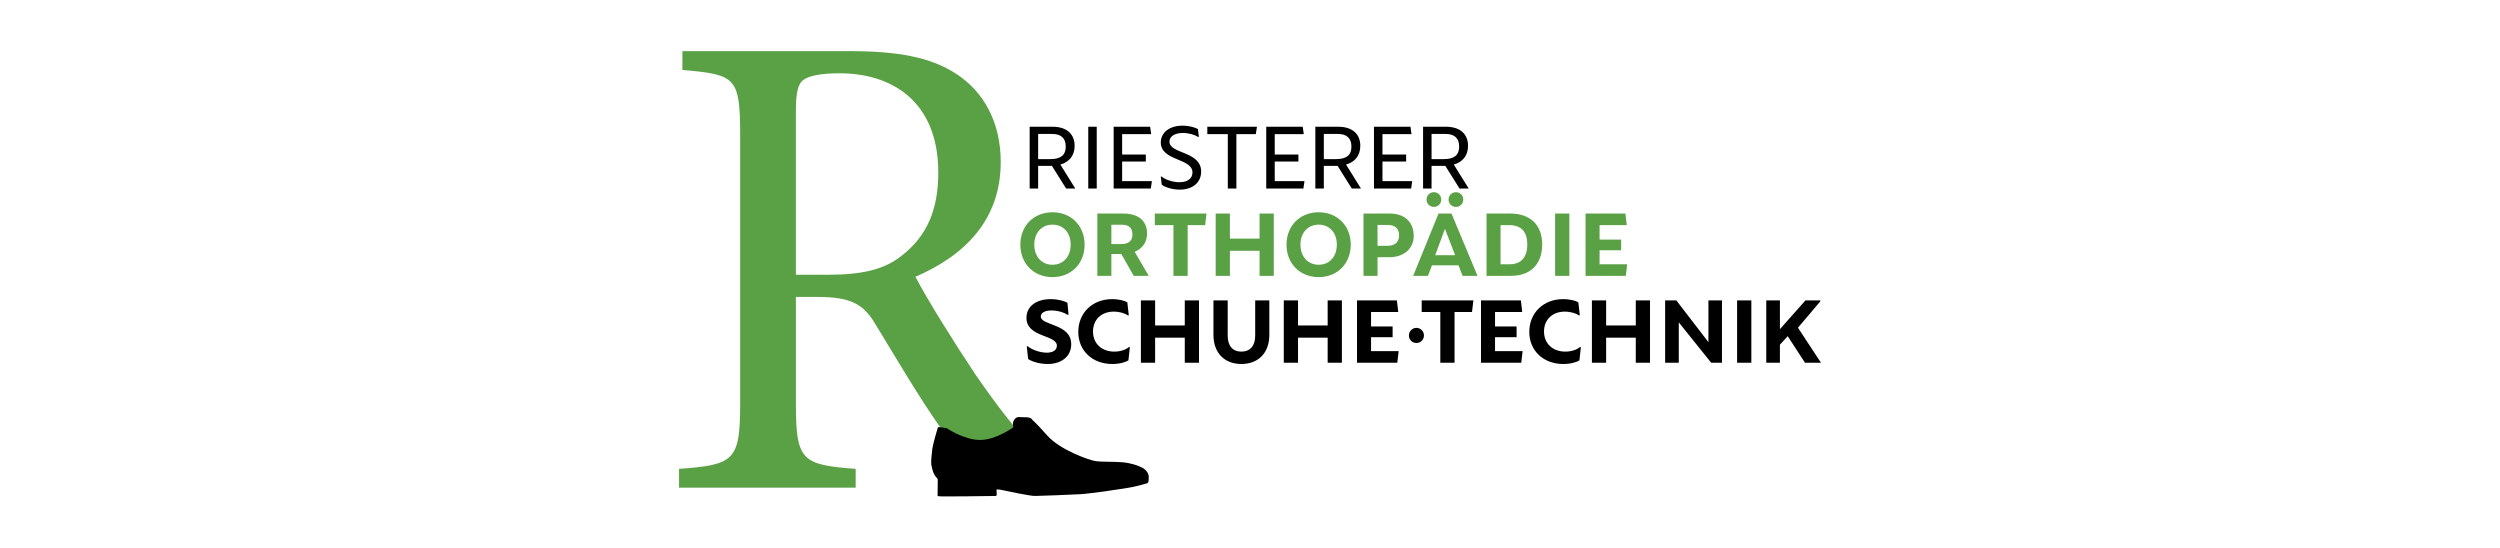<?xml version="1.0" encoding="UTF-8"?><svg id="Ebene_1" xmlns="http://www.w3.org/2000/svg" viewBox="0 0 347 76"><defs><style>.cls-1{fill:#5aa146;}</style></defs><path class="cls-1" d="M110.47,38.137V15.206c0-2.517.373-3.635,1.026-4.102.746-.559,2.33-.932,5.034-.932,7.084,0,13.702,3.728,13.702,13.795,0,5.033-1.491,8.763-5.127,11.559-2.33,1.864-5.407,2.609-10.16,2.609h-4.475ZM149.621,66.009c-2.051-.56-4.195-1.584-6.712-4.381-2.237-2.424-4.195-4.847-7.55-9.695-2.797-4.195-6.712-10.44-8.296-13.516,6.898-2.983,11.839-7.924,11.839-15.94,0-5.593-2.424-9.788-6.153-12.211-3.542-2.331-8.11-3.17-14.914-3.17h-23.118v2.61c7.271.653,8.016.932,8.016,8.856v37.473c0,7.923-.839,8.483-8.483,9.042v2.609h24.516v-2.609c-7.458-.56-8.296-1.119-8.296-9.042v-14.821h2.984c4.846,0,6.432,1.118,8.016,3.728,2.797,4.568,6.153,10.347,9.414,14.914,4.195,6.059,8.11,8.11,15.102,8.483,1.118.093,2.144.093,3.262.093l.373-2.423Z"/><path d="M130.381,59.287l-.199.022s-.654,2.165-.776,2.976c-.087.58-.195,1.851-.146,2.168.049.316.217,1.096.463,1.485.247.39.438.463.438.658s-.024,2.242-.024,2.242c0,0-.129-.064.119.036.203.082,7.971-.036,7.971-.036l.118-.101-.021-.728v-.074s.195-.048.95.122c.755.171,3.704.78,4.361.78.658,0,4.995-.171,6.335-.244,1.34-.073,6.677-.852,7.359-1.024.682-.171,1.949-.438,2.022-.584.073-.146.104-.511.097-.829-.007-.365-.292-.926-.901-1.242-.608-.316-1.608-.657-2.777-.755-1.17-.097-2.851-.024-3.777-.17-.747-.118-4.824-1.486-6.651-3.557-1.827-2.071-2.096-2.145-2.168-2.291-.073-.146-.467-.224-.687-.224h-.261c-.609,0-.904-.092-1.148.054-.243.146-.365.341-.462.634-.062.184.024.706.024.706,0,0-2.363,1.754-4.605,1.754-2.242,0-4.63-1.632-4.63-1.632-.292-.072-1.023-.146-1.023-.146"/><path class="cls-1" d="M220.074,29.639v8.648h5.59l.189-1.61h-3.83v-1.936h2.991v-1.488h-2.991v-2.003h3.776l-.19-1.611h-5.535ZM215.851,38.287h1.976v-8.649h-1.976v8.649ZM209.564,36.677h-1.286v-5.427h1.232c1.692,0,2.477.988,2.477,2.666,0,1.786-.853,2.761-2.423,2.761M209.646,29.639h-3.316v8.648h3.411c2.761,0,4.317-1.691,4.317-4.357,0-2.761-1.719-4.291-4.412-4.291M200.559,31.763l1.408,3.655h-2.761l1.353-3.655ZM199.667,29.639l-3.52,8.648h2.058l.555-1.461h3.681l.568,1.461h2.071l-3.614-8.648h-1.8ZM202.075,26.675c-.568,0-1.015.446-1.015,1.028,0,.569.447,1.016,1.015,1.016.582,0,1.029-.447,1.029-1.016,0-.582-.447-1.028-1.029-1.028M199.03,26.675c-.582,0-1.028.446-1.028,1.028,0,.569.446,1.016,1.028,1.016.568,0,1.015-.447,1.015-1.016,0-.582-.447-1.028-1.015-1.028M191.202,34.119v-2.896h1.421c1.029,0,1.571.528,1.571,1.435,0,.961-.596,1.462-1.611,1.462h-1.381ZM189.253,38.287h1.949v-2.585h1.624c1.976,0,3.398-1.137,3.398-2.978,0-1.8-1.151-3.086-3.371-3.086h-3.6v8.648ZM183.034,36.745c-1.503,0-2.531-1.124-2.531-2.789,0-1.651,1.028-2.775,2.531-2.775,1.502,0,2.517,1.124,2.517,2.775,0,1.665-1.015,2.789-2.517,2.789M183.034,38.464c2.585,0,4.452-1.868,4.452-4.507,0-2.626-1.868-4.494-4.452-4.494-2.599,0-4.467,1.868-4.467,4.494,0,2.64,1.869,4.507,4.467,4.507M174.825,29.639v3.478h-4.114v-3.478h-1.976v8.648h1.976v-3.478h4.114v3.478h1.976v-8.648h-1.976ZM167.462,29.639h-7.174v1.611h2.585v7.037h1.976v-7.037h2.422l.19-1.611ZM154.258,31.195h1.502c.948,0,1.422.461,1.422,1.34,0,.894-.528,1.339-1.543,1.339h-1.381v-2.68ZM159.443,38.287l-1.949-3.342c1.055-.433,1.719-1.299,1.719-2.545,0-1.571-1.001-2.761-3.316-2.761h-3.587v8.648h1.949v-3.032h1.381l1.719,3.032h2.085ZM146.09,36.745c-1.502,0-2.531-1.124-2.531-2.789,0-1.651,1.029-2.775,2.531-2.775s2.517,1.124,2.517,2.775c0,1.665-1.015,2.789-2.517,2.789M146.09,38.464c2.585,0,4.453-1.868,4.453-4.507,0-2.626-1.869-4.494-4.453-4.494-2.599,0-4.466,1.868-4.466,4.494,0,2.64,1.868,4.507,4.466,4.507"/><path d="M198.7,18.593h1.963c1.232,0,1.869.608,1.869,1.746,0,1.244-.758,1.745-2.125,1.745h-1.706v-3.491ZM203.857,26.172l-2.07-3.33c1.232-.352,1.976-1.245,1.976-2.599,0-1.597-1.043-2.653-3.087-2.653h-3.153v8.582h1.177v-3.153h1.909l1.976,3.153h1.272ZM190.708,17.591v8.582h5.157l.149-1.029h-4.128v-2.72h3.288v-.975h-3.288v-2.829h4.033l-.149-1.029h-5.062ZM183.747,18.593h1.963c1.232,0,1.868.608,1.868,1.746,0,1.244-.758,1.745-2.125,1.745h-1.705v-3.491ZM188.904,26.172l-2.071-3.33c1.232-.352,1.976-1.245,1.976-2.599,0-1.597-1.043-2.653-3.086-2.653h-3.154v8.582h1.178v-3.153h1.908l1.976,3.153h1.273ZM175.755,17.591v8.582h5.157l.149-1.029h-4.128v-2.72h3.289v-.975h-3.289v-2.829h4.033l-.149-1.029h-5.062ZM174.465,17.591h-6.889v1.029h2.843v7.553h1.191v-7.553h2.694l.163-1.029ZM163.756,26.321c1.774,0,2.964-.988,2.964-2.504,0-2.855-4.399-2.436-4.399-4.155,0-.717.704-1.205,1.868-1.205.852,0,1.665.258,2.098.542h.122l-.136-1.083c-.338-.203-1.15-.474-2.138-.474-1.855,0-3.018.989-3.018,2.328,0,2.599,4.399,2.153,4.399,4.169,0,.839-.717,1.353-1.8,1.353-.961,0-2.004-.365-2.477-.785h-.122l.135,1.137c.501.365,1.488.677,2.504.677M154.576,17.591v8.582h5.157l.149-1.029h-4.129v-2.72h3.289v-.975h-3.289v-2.829h4.034l-.149-1.029h-5.062ZM151.049,26.172h1.178v-8.582h-1.178v8.582ZM144.095,18.593h1.963c1.232,0,1.868.608,1.868,1.746,0,1.244-.757,1.745-2.124,1.745h-1.706v-3.491ZM149.252,26.172l-2.07-3.33c1.232-.352,1.975-1.245,1.975-2.599,0-1.597-1.042-2.653-3.086-2.653h-3.154v8.582h1.178v-3.153h1.909l1.976,3.153h1.272Z"/><path d="M252.75,50.346l-3.193-4.858,3.099-3.655v-.135h-2.058l-3.546,3.993v-3.993h-1.895v8.648h1.895v-2.504l1.083-1.178,2.396,3.681h2.219ZM241.11,50.346h1.976v-8.649h-1.976v8.649ZM231.12,50.346h1.895v-5.603l4.494,5.603h1.502v-8.648h-1.881v5.793l-4.453-5.793h-1.556v8.648ZM227.046,41.698v3.478h-4.114v-3.478h-1.976v8.648h1.976v-3.478h4.114v3.478h1.976v-8.648h-1.976ZM216.95,41.521c-2.707,0-4.684,1.895-4.684,4.548,0,2.612,1.963,4.453,4.71,4.453,1.083,0,1.895-.27,2.247-.501l.204-1.841h-.149c-.379.339-1.11.623-2.018.623-1.746,0-2.95-1.124-2.95-2.789,0-1.637,1.15-2.761,2.883-2.761.826,0,1.571.244,1.936.514h.149l-.204-1.8c-.284-.189-1.069-.447-2.124-.447M205.561,41.698v8.648h5.59l.19-1.61h-3.83v-1.936h2.991v-1.488h-2.991v-2.003h3.775l-.189-1.611h-5.536ZM204.505,41.698h-7.174v1.611h2.585v7.037h1.976v-7.037h2.423l.189-1.611ZM196.602,47.607c.574,0,1.044-.463,1.044-1.05,0-.574-.469-1.05-1.044-1.05-.581,0-1.045.476-1.045,1.05,0,.588.463,1.05,1.045,1.05M188.354,41.698v8.648h5.59l.189-1.61h-3.83v-1.936h2.992v-1.488h-2.992v-2.003h3.776l-.189-1.611h-5.536ZM184.279,41.698v3.478h-4.114v-3.478h-1.976v8.648h1.976v-3.478h4.114v3.478h1.976v-8.648h-1.976ZM172.299,50.522c2.396,0,3.884-1.583,3.884-4.02v-4.804h-1.962v4.913c0,1.367-.691,2.193-1.922,2.193-1.218,0-1.895-.826-1.895-2.193v-4.913h-1.976v4.804c0,2.437,1.489,4.02,3.871,4.02M164.446,41.698v3.478h-4.115v-3.478h-1.975v8.648h1.975v-3.478h4.115v3.478h1.975v-8.648h-1.975ZM154.349,41.521c-2.706,0-4.683,1.895-4.683,4.548,0,2.612,1.963,4.453,4.71,4.453,1.083,0,1.895-.27,2.247-.501l.203-1.841h-.149c-.379.339-1.11.623-2.017.623-1.746,0-2.95-1.124-2.95-2.789,0-1.637,1.15-2.761,2.883-2.761.825,0,1.57.244,1.935.514h.149l-.203-1.8c-.284-.189-1.069-.447-2.125-.447M145.424,50.522c1.881,0,3.262-1.029,3.262-2.748,0-2.883-4.223-2.558-4.223-3.844,0-.542.623-.839,1.476-.839.906,0,1.76.284,2.233.595h.149l-.163-1.665c-.378-.217-1.245-.501-2.328-.501-1.989,0-3.356.989-3.356,2.599,0,2.748,4.222,2.314,4.222,3.871,0,.636-.608.961-1.393.961-.894,0-2.044-.379-2.64-.88h-.149l.19,1.76c.622.419,1.732.69,2.72.69"/></svg>